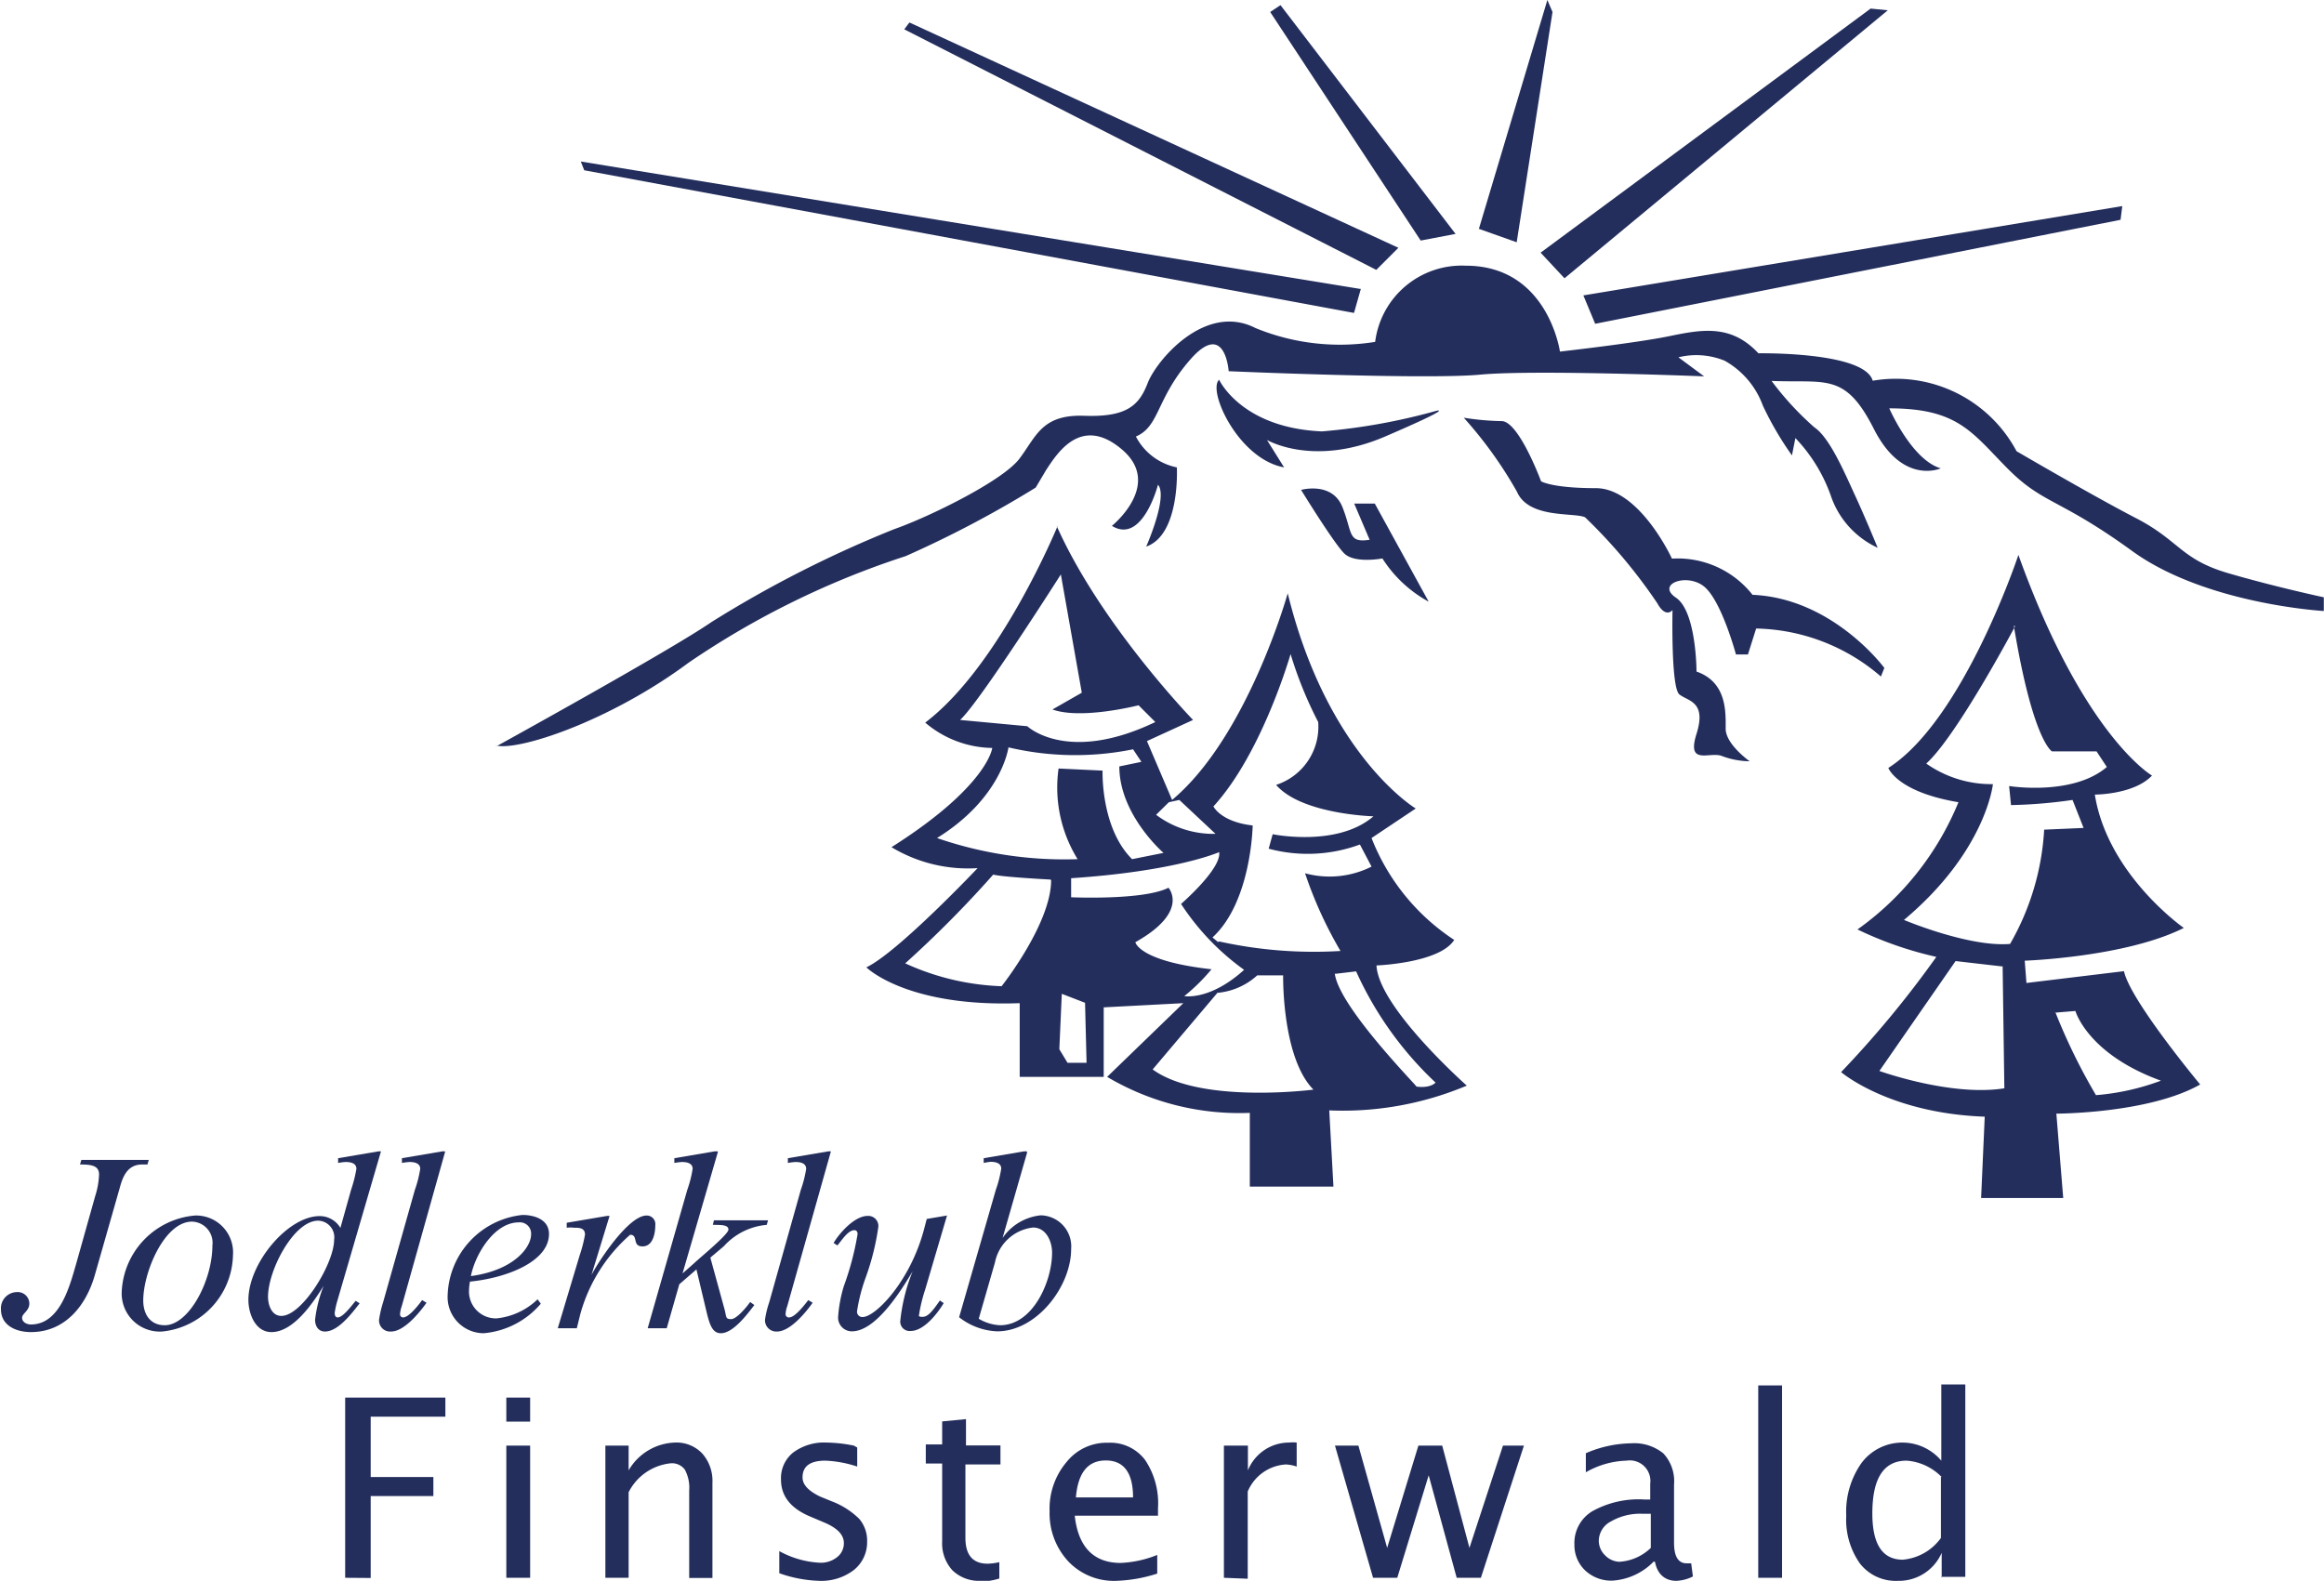 <svg xmlns="http://www.w3.org/2000/svg" viewBox="0 0 122 83"><defs><style>.cls-1,.cls-2{fill:#232e5c;}.cls-1{fill-rule:evenodd;}</style></defs><g id="Ebene_2" data-name="Ebene 2"><g id="Ebene_1-2" data-name="Ebene 1"><path class="cls-1" d="M55.51,27.64s-3,7.31-6.94,10.3a5.54,5.54,0,0,0,3.52,1.33s-.22,2-5.29,5.21a7.78,7.78,0,0,0,4.52,1.1S47.14,50,45.48,50.79c0,0,2.1,2.1,8.05,1.88v3.87h4.41V52.89l4.18-.22-4,3.87a13.61,13.61,0,0,0,7.49,1.89V62.3H70l-.22-4A16.78,16.78,0,0,0,77,57s-4.63-4.1-4.74-6.31c0,0,3.31-.12,4.08-1.34A11.33,11.33,0,0,1,72,44l2.32-1.55s-4.63-2.77-6.72-11.3c0,0-2.1,7.53-6.07,10.85l-1.32-3.09,2.42-1.11s-4.85-5-7.16-10.19m.22,2.55s-4.29,6.75-5.29,7.64l3.53.33s2.09,2,6.72-.22l-.88-.88s-3,.77-4.52.22l1.54-.88-1.1-6.21Zm3.75,9.19a15.27,15.27,0,0,1-6.5-.11s-.34,2.65-3.75,4.76a20.49,20.49,0,0,0,7.38,1.11,7.15,7.15,0,0,1-1-4.76l2.31.11s-.11,3,1.55,4.65l1.65-.33s-2.32-2-2.32-4.54L59.92,40l-.44-.66Zm-4.3,6.83s-2.5-.13-3-.26a58.07,58.07,0,0,1-4.62,4.66,13.19,13.19,0,0,0,5.06,1.2S55.18,48.5,55.18,46.21ZM64,44.74s-2.23,1-7.77,1.37v1s3.8.17,5.11-.5c0,0,1.13,1.25-1.74,2.86,0,0,.19,1,4,1.42a10.07,10.07,0,0,1-1.43,1.41s1.34.25,3.14-1.38A13,13,0,0,1,62,47.46s2.14-1.85,2-2.72m0,4.69a23.06,23.06,0,0,0,6.37.5,21.57,21.57,0,0,1-1.86-4.08A4.9,4.9,0,0,0,72,45.5l-.61-1.16a7.91,7.91,0,0,1-4.79.22l.21-.76s3.39.7,5.29-.94c0,0-3.77-.1-5.11-1.65a3.21,3.21,0,0,0,2.21-3.3,21,21,0,0,1-1.45-3.57s-1.49,5.21-4.05,8c0,0,.38.81,2.06,1,0,0-.06,4-2.11,5.88l.29.24Zm-2.64-7.31-.67.66a5,5,0,0,0,3.12,1L61.91,42Zm-4.4,10.53-1.22-.47-.13,2.91.43.71,1,0Zm6.93-.52A3.57,3.57,0,0,0,66,51.21h1.36s-.08,4.3,1.59,6c0,0-5.94.77-8.44-1.06l3.38-4Zm6.21-1L71.19,51a18.4,18.4,0,0,0,4.17,5.84s-.25.31-1,.21C74.37,57,70.28,52.85,70.07,51.11Zm35.86-22s-2.87,8.66-6.83,11.19c0,0,.45,1.26,3.68,1.8a15.32,15.32,0,0,1-5.3,6.68,19.17,19.17,0,0,0,4.14,1.44,54.08,54.08,0,0,1-5,6.05s2.51,2.16,7.54,2.34L104,62.9h4.31l-.36-4.43s4.85,0,7.55-1.53c0,0-3.68-4.42-4-5.95l-5.12.62-.09-1.17s5.29-.18,8.35-1.72c0,0-4-2.79-4.67-7,0,0,2.06,0,3-1,0,0-3.59-2.07-7-11.55m-.18,3.7s-3.06,5.77-4.67,7.22a5.94,5.94,0,0,0,3.5,1.08s-.36,3.52-4.67,7.13c0,0,3.41,1.44,5.57,1.26a13.54,13.54,0,0,0,1.79-6l2.07-.09L108.8,42a25.64,25.64,0,0,1-3.23.27l-.1-1s3.33.54,5.13-1l-.54-.82h-2.34s-1-.53-2-6.58m-.63,17.87-2.43-.28-4,5.77s3.77,1.36,6.56.91l-.09-6.41Zm2.78,2.43,1.08-.09s.63,2.26,4.49,3.66a12.62,12.62,0,0,1-3.41.76A31,31,0,0,1,107.9,53.15Zm-36.46-38L30.49,8.48l.18.46,40.41,7.49.36-1.27Zm2-2.16L47.74,1.18l-.27.36L72.25,14.17Zm3-.73L67.22.27l-.54.36,7.9,12,1.89-.36ZM77.64,12,81.23,0l.27.63L79.62,12.72l-2-.71Zm3.23,1.26,1.26,1.35L99.1.54,98.2.45,80.87,13.27Zm2.25,2.25,28.29-4.69-.09.72L83.74,17Zm-57,23.64s9.07-5,11.23-6.49a60.45,60.45,0,0,1,9.6-4.88c1.8-.63,5.67-2.52,6.56-3.69s1.17-2.34,3.41-2.26,2.88-.55,3.33-1.72,3-4.24,5.65-2.89a11.65,11.65,0,0,0,6.29.73,4.58,4.58,0,0,1,4.76-4c4.31,0,4.94,4.51,4.94,4.51s4-.45,5.74-.81,3.25-.63,4.68.9c0,0,5.56-.1,6,1.44a7.18,7.18,0,0,1,7.55,3.7s4,2.34,6.28,3.52,2.34,2.16,4.85,2.89,5,1.26,5,1.26v.72s-6.2-.35-10.06-3.15-4.67-2.44-6.55-4.34-2.6-3.15-6.2-3.15c0,0,1.17,2.7,2.7,3.15,0,0-2,.91-3.51-2.07S95.87,20.12,93,20a15.77,15.77,0,0,0,2.25,2.44c.81.54,1.61,2.44,2.15,3.61s1.17,2.71,1.17,2.71a4.65,4.65,0,0,1-2.42-2.62A8.47,8.47,0,0,0,94.25,23l-.18.91a16.79,16.79,0,0,1-1.53-2.62,4.44,4.44,0,0,0-2-2.35,3.93,3.93,0,0,0-2.43-.18l1.35,1s-8.88-.36-11.76-.09-13.2-.18-13.2-.18-.18-2.7-2-.63-1.61,3.52-2.87,4.06a3.12,3.12,0,0,0,2.15,1.62s.19,3.53-1.61,4.16c0,0,1.16-2.62.62-3.25,0,0-.81,3.15-2.42,2.16,0,0,2.69-2.16.54-4s-3.41.18-4,1.08l-.54.91a56.65,56.65,0,0,1-6.83,3.6,44.58,44.58,0,0,0-11.4,5.6c-4.13,3.07-9,4.68-10.15,4.33M64,19.94c-.63.55,1,4.16,3.41,4.6l-.9-1.44s2.43,1.44,6.2-.18,2.69-1.35,2.69-1.35a32.14,32.14,0,0,1-6,1.08C65.16,22.47,64,19.94,64,19.94m4.31,5.78s1.62-.45,2.16.9.27,1.9,1.43,1.72l-.81-1.9h1.08L75,31.59a6.66,6.66,0,0,1-2.43-2.27s-1.45.28-2-.26S68.3,25.72,68.3,25.72Zm8.53-3.79a21.85,21.85,0,0,1,2.79,3.88c.62,1.44,3,1.08,3.58,1.35A27.78,27.78,0,0,1,87,31.67c.45.82.8.36.8.36s-.09,4.07.36,4.43,1.44.36.9,2.07.72.9,1.35,1.17a4.27,4.27,0,0,0,1.44.27s-1.26-.89-1.26-1.71.09-2.44-1.53-3c0,0,0-3.15-1.08-3.88s.64-1.34,1.53-.54,1.62,3.52,1.62,3.52h.63L92.19,33a10.31,10.31,0,0,1,6.55,2.52l.18-.45S96.23,31.41,92,31.23a5,5,0,0,0-4.23-1.9s-1.7-3.7-4-3.7-2.87-.36-2.87-.36-1.17-3.16-2.07-3.16a14.11,14.11,0,0,1-2-.18"/><path class="cls-1" d="M18.12,82.84V73.38h5.26v1H19.46v3.17h3.29v1H19.46v4.3Z"/><path class="cls-1" d="M26.58,73.38h1.25v1.26H26.58Zm0,2.52h1.25v6.94H26.58Z"/><path class="cls-1" d="M31.78,82.84V75.9H33v1.3a2.92,2.92,0,0,1,2.43-1.46,1.86,1.86,0,0,1,1.44.58,2.17,2.17,0,0,1,.53,1.53v5H36.18V78.26a2,2,0,0,0-.23-1.1.84.84,0,0,0-.75-.33A2.79,2.79,0,0,0,33,78.35v4.49Z"/><path class="cls-1" d="M43,83a6.83,6.83,0,0,1-2.09-.4V81.44a4.91,4.91,0,0,0,2.14.61,1.36,1.36,0,0,0,.89-.29.92.92,0,0,0,.36-.74c0-.43-.33-.78-1-1.07l-.73-.31Q41,79,41,77.69a1.72,1.72,0,0,1,.63-1.42,2.72,2.72,0,0,1,1.76-.53,7.67,7.67,0,0,1,1.43.16L45,76v1a6.1,6.1,0,0,0-1.67-.31c-.8,0-1.2.29-1.2.88,0,.38.3.7.91,1l.61.25a4.16,4.16,0,0,1,1.45.92,1.76,1.76,0,0,1,.42,1.21,1.86,1.86,0,0,1-.72,1.5A2.81,2.81,0,0,1,43,83"/><path class="cls-1" d="M51.45,83A2,2,0,0,1,50,82.45a2.1,2.1,0,0,1-.54-1.53V76.84h-.86v-1h.86V74.63l1.25-.12v1.38h1.81v1H50.68v3.85c0,.91.39,1.36,1.17,1.36a3.1,3.1,0,0,0,.61-.08v.86a3.74,3.74,0,0,1-1,.16"/><path class="cls-1" d="M56.48,78.62h3c0-1.29-.48-1.94-1.43-1.94S56.59,77.33,56.48,78.62Zm4.27,4A7.8,7.8,0,0,1,58.6,83a3.3,3.3,0,0,1-2.5-1,3.7,3.7,0,0,1-1-2.65A3.79,3.79,0,0,1,56,76.75a2.69,2.69,0,0,1,2.17-1,2.29,2.29,0,0,1,1.94.9,4.08,4.08,0,0,1,.68,2.54v.39H56.42c.18,1.65,1,2.48,2.41,2.48a5.76,5.76,0,0,0,1.92-.42v1Z"/><path class="cls-1" d="M64.25,82.84V75.9h1.26v1.3a2.33,2.33,0,0,1,2.16-1.46,1.87,1.87,0,0,1,.4,0V77a2,2,0,0,0-.57-.11,2.32,2.32,0,0,0-2,1.42v4.58Z"/><path class="cls-1" d="M72.08,82.84l-2-6.94h1.23l1.51,5.37,1.64-5.37h1.25l1.43,5.37L78.9,75.9H80l-2.26,6.94H76.47L75,77.46l-1.65,5.38Z"/><path class="cls-1" d="M86.66,81.27V79.48l-.42,0a3.06,3.06,0,0,0-1.67.4,1.16,1.16,0,0,0-.64,1,1.06,1.06,0,0,0,.32.77A1.1,1.1,0,0,0,85,82a2.6,2.6,0,0,0,1.63-.7m.18.69a3.31,3.31,0,0,1-2.17,1,2,2,0,0,1-1.43-.54,1.83,1.83,0,0,1-.56-1.36,1.94,1.94,0,0,1,.95-1.75,5,5,0,0,1,2.73-.61h.3V77.9a1.08,1.08,0,0,0-1.24-1.21,4.55,4.55,0,0,0-2.14.61v-1a6.17,6.17,0,0,1,2.37-.52,2.42,2.42,0,0,1,1.7.53,2.14,2.14,0,0,1,.56,1.63V81q0,1.08.66,1.08l.24,0,.09.69A2.09,2.09,0,0,1,88,83c-.59,0-1-.35-1.12-1"/><path class="cls-2" d="M93.55,72.74H92.3v10.1h1.25Z"/><path class="cls-1" d="M101.93,77.55a2.86,2.86,0,0,0-1.84-.86c-1.2,0-1.8.92-1.8,2.77,0,1.62.53,2.43,1.6,2.43a2.77,2.77,0,0,0,2-1.14v-3.2Zm0,5.29V81.53A2.45,2.45,0,0,1,99.63,83a2.38,2.38,0,0,1-2-.92,4,4,0,0,1-.71-2.5,4.44,4.44,0,0,1,.81-2.78,2.68,2.68,0,0,1,4.18-.11v-4h1.26v10.1h-1.27Z"/><path class="cls-1" d="M4,66.35c-.34,1.17-.85,3.19-2.38,3.19-.21,0-.46-.12-.46-.35s.38-.36.38-.75a.61.61,0,0,0-.65-.6.85.85,0,0,0-.84.9c0,.88.83,1.2,1.57,1.2,1.82,0,2.91-1.42,3.36-3l1.32-4.62c.14-.51.38-1.18,1.16-1.18h.28l.07-.24H4.27l-.07.24c.61,0,1,.06,1,.53A4.12,4.12,0,0,1,5,62.79L4,66.35Z"/><path class="cls-1" d="M8.65,69.58c-.76,0-1.13-.57-1.13-1.3,0-1.48,1.11-4.14,2.56-4.14a1.11,1.11,0,0,1,1.07,1.25C11.15,67.25,9.91,69.58,8.65,69.58Zm-.14.33a4.12,4.12,0,0,0,3.72-4,1.94,1.94,0,0,0-2-2.09,4.21,4.21,0,0,0-3.84,4A2,2,0,0,0,8.51,69.91Z"/><path class="cls-1" d="M17.54,65.09c0,1.25-1.68,4-2.77,4-.52,0-.7-.59-.7-1,0-1.41,1.36-4,2.63-4a.87.87,0,0,1,.84,1M20,60.45h-.13l-2.12.36v.25a2.57,2.57,0,0,1,.4-.05c.24,0,.56.05.56.36a7.09,7.09,0,0,1-.28,1.1l-.56,2a1.26,1.26,0,0,0-1.09-.62c-1.67,0-3.74,2.47-3.74,4.4,0,.72.36,1.69,1.21,1.69,1.16,0,2.19-1.54,2.74-2.43l0,0a7.12,7.12,0,0,0-.45,1.78c0,.32.16.62.52.62.71,0,1.44-1,1.82-1.48l-.21-.13c-.17.2-.66.87-.94.87-.13,0-.16-.13-.16-.23a4.13,4.13,0,0,1,.13-.61L20,60.45Z"/><path class="cls-1" d="M23.35,60.45h-.13l-2.12.36v.25a2.73,2.73,0,0,1,.4-.05c.24,0,.56.05.56.36a6,6,0,0,1-.28,1.1l-1.67,5.91a5.71,5.71,0,0,0-.21.91.58.58,0,0,0,.63.62c.69,0,1.5-1,1.86-1.51l-.23-.14c-.18.25-.69.91-1,.91A.16.16,0,0,1,21,69a1.5,1.5,0,0,1,.09-.42l2.28-8.12Z"/><path class="cls-1" d="M24.72,67c.22-1.14,1.23-2.82,2.51-2.82a.59.59,0,0,1,.65.63C27.88,65.48,27,66.69,24.72,67Zm3.5,1.22a3.63,3.63,0,0,1-2.15,1,1.41,1.41,0,0,1-1.45-1.39,3,3,0,0,1,.05-.54c2-.2,4.15-1.08,4.15-2.5,0-.77-.78-1-1.39-1A4.38,4.38,0,0,0,23.5,68a1.9,1.9,0,0,0,1.89,2,4.43,4.43,0,0,0,3-1.55l-.13-.18Z"/><path class="cls-1" d="M29.28,69.74h1l.18-.73a8.53,8.53,0,0,1,2.62-4.18c.45,0,.08.61.65.61s.67-.73.67-1.11a.45.45,0,0,0-.46-.51c-.94,0-2.5,2.37-2.89,3.12l0,0,.95-3.1h-.13l-2.12.36v.26a1.74,1.74,0,0,1,.39,0c.25,0,.57,0,.57.36a7.1,7.1,0,0,1-.28,1.09Z"/><path class="cls-1" d="M37.66,60.45h-.14l-2.12.36v.25a2.91,2.91,0,0,1,.4-.05c.24,0,.56.05.56.36a6,6,0,0,1-.28,1.1L34,69.74h1l.66-2.31.9-.78L37.12,69c.14.54.28,1,.72,1,.63,0,1.34-.93,1.76-1.48l-.22-.16c-.16.23-.7.9-1,.9s-.24-.11-.34-.5l-.75-2.73.71-.6a3.43,3.43,0,0,1,2.25-1.12l.07-.24H37.48l-.06.24c.46,0,.82,0,.82.25S36.78,66,36.42,66.34l-.59.52,0,0,1.86-6.39Z"/><path class="cls-1" d="M43.62,60.45h-.14l-2.12.36v.25a2.91,2.91,0,0,1,.4-.05c.24,0,.56.05.56.36a6,6,0,0,1-.28,1.1l-1.66,5.91a4.83,4.83,0,0,0-.22.91.59.59,0,0,0,.63.62c.69,0,1.51-1,1.87-1.51l-.23-.14c-.19.25-.7.91-1,.91a.17.17,0,0,1-.19-.18,1.5,1.5,0,0,1,.09-.42l2.29-8.12Z"/><path class="cls-1" d="M49.71,63.82,48.65,64l-.16.61c-.74,2.71-2.54,4.54-3.21,4.54a.28.28,0,0,1-.29-.3,9.2,9.2,0,0,1,.45-1.76,13.23,13.23,0,0,0,.67-2.68.53.53,0,0,0-.56-.57c-.68,0-1.46.87-1.79,1.42l.2.13c.21-.24.55-.8.89-.8.13,0,.17.11.17.2a15,15,0,0,1-.72,2.73A7.2,7.2,0,0,0,44,69.11a.72.72,0,0,0,.72.79c1.29,0,2.63-2.22,3.19-3.15l0,0a9.52,9.52,0,0,0-.65,2.61.49.49,0,0,0,.55.52c.69,0,1.4-.91,1.73-1.46l-.2-.14c-.44.64-.65.86-.92.86s-.16-.09-.16-.2a8.32,8.32,0,0,1,.31-1.24l1.15-3.9Z"/><path class="cls-1" d="M52.23,66.29a2.3,2.3,0,0,1,2-1.84c.69,0,1,.73,1,1.32,0,1.5-1,3.81-2.73,3.81a2.41,2.41,0,0,1-1.12-.34Zm1.67-5.84h-.14l-2.12.36v.25A2.91,2.91,0,0,1,52,61c.24,0,.56.05.56.36a6,6,0,0,1-.28,1.1l-1.93,6.7a3.44,3.44,0,0,0,2,.74c2.07,0,3.88-2.35,3.88-4.32a1.63,1.63,0,0,0-1.6-1.77A2.77,2.77,0,0,0,52.63,65l0,0,1.29-4.49Z"/></g></g></svg>